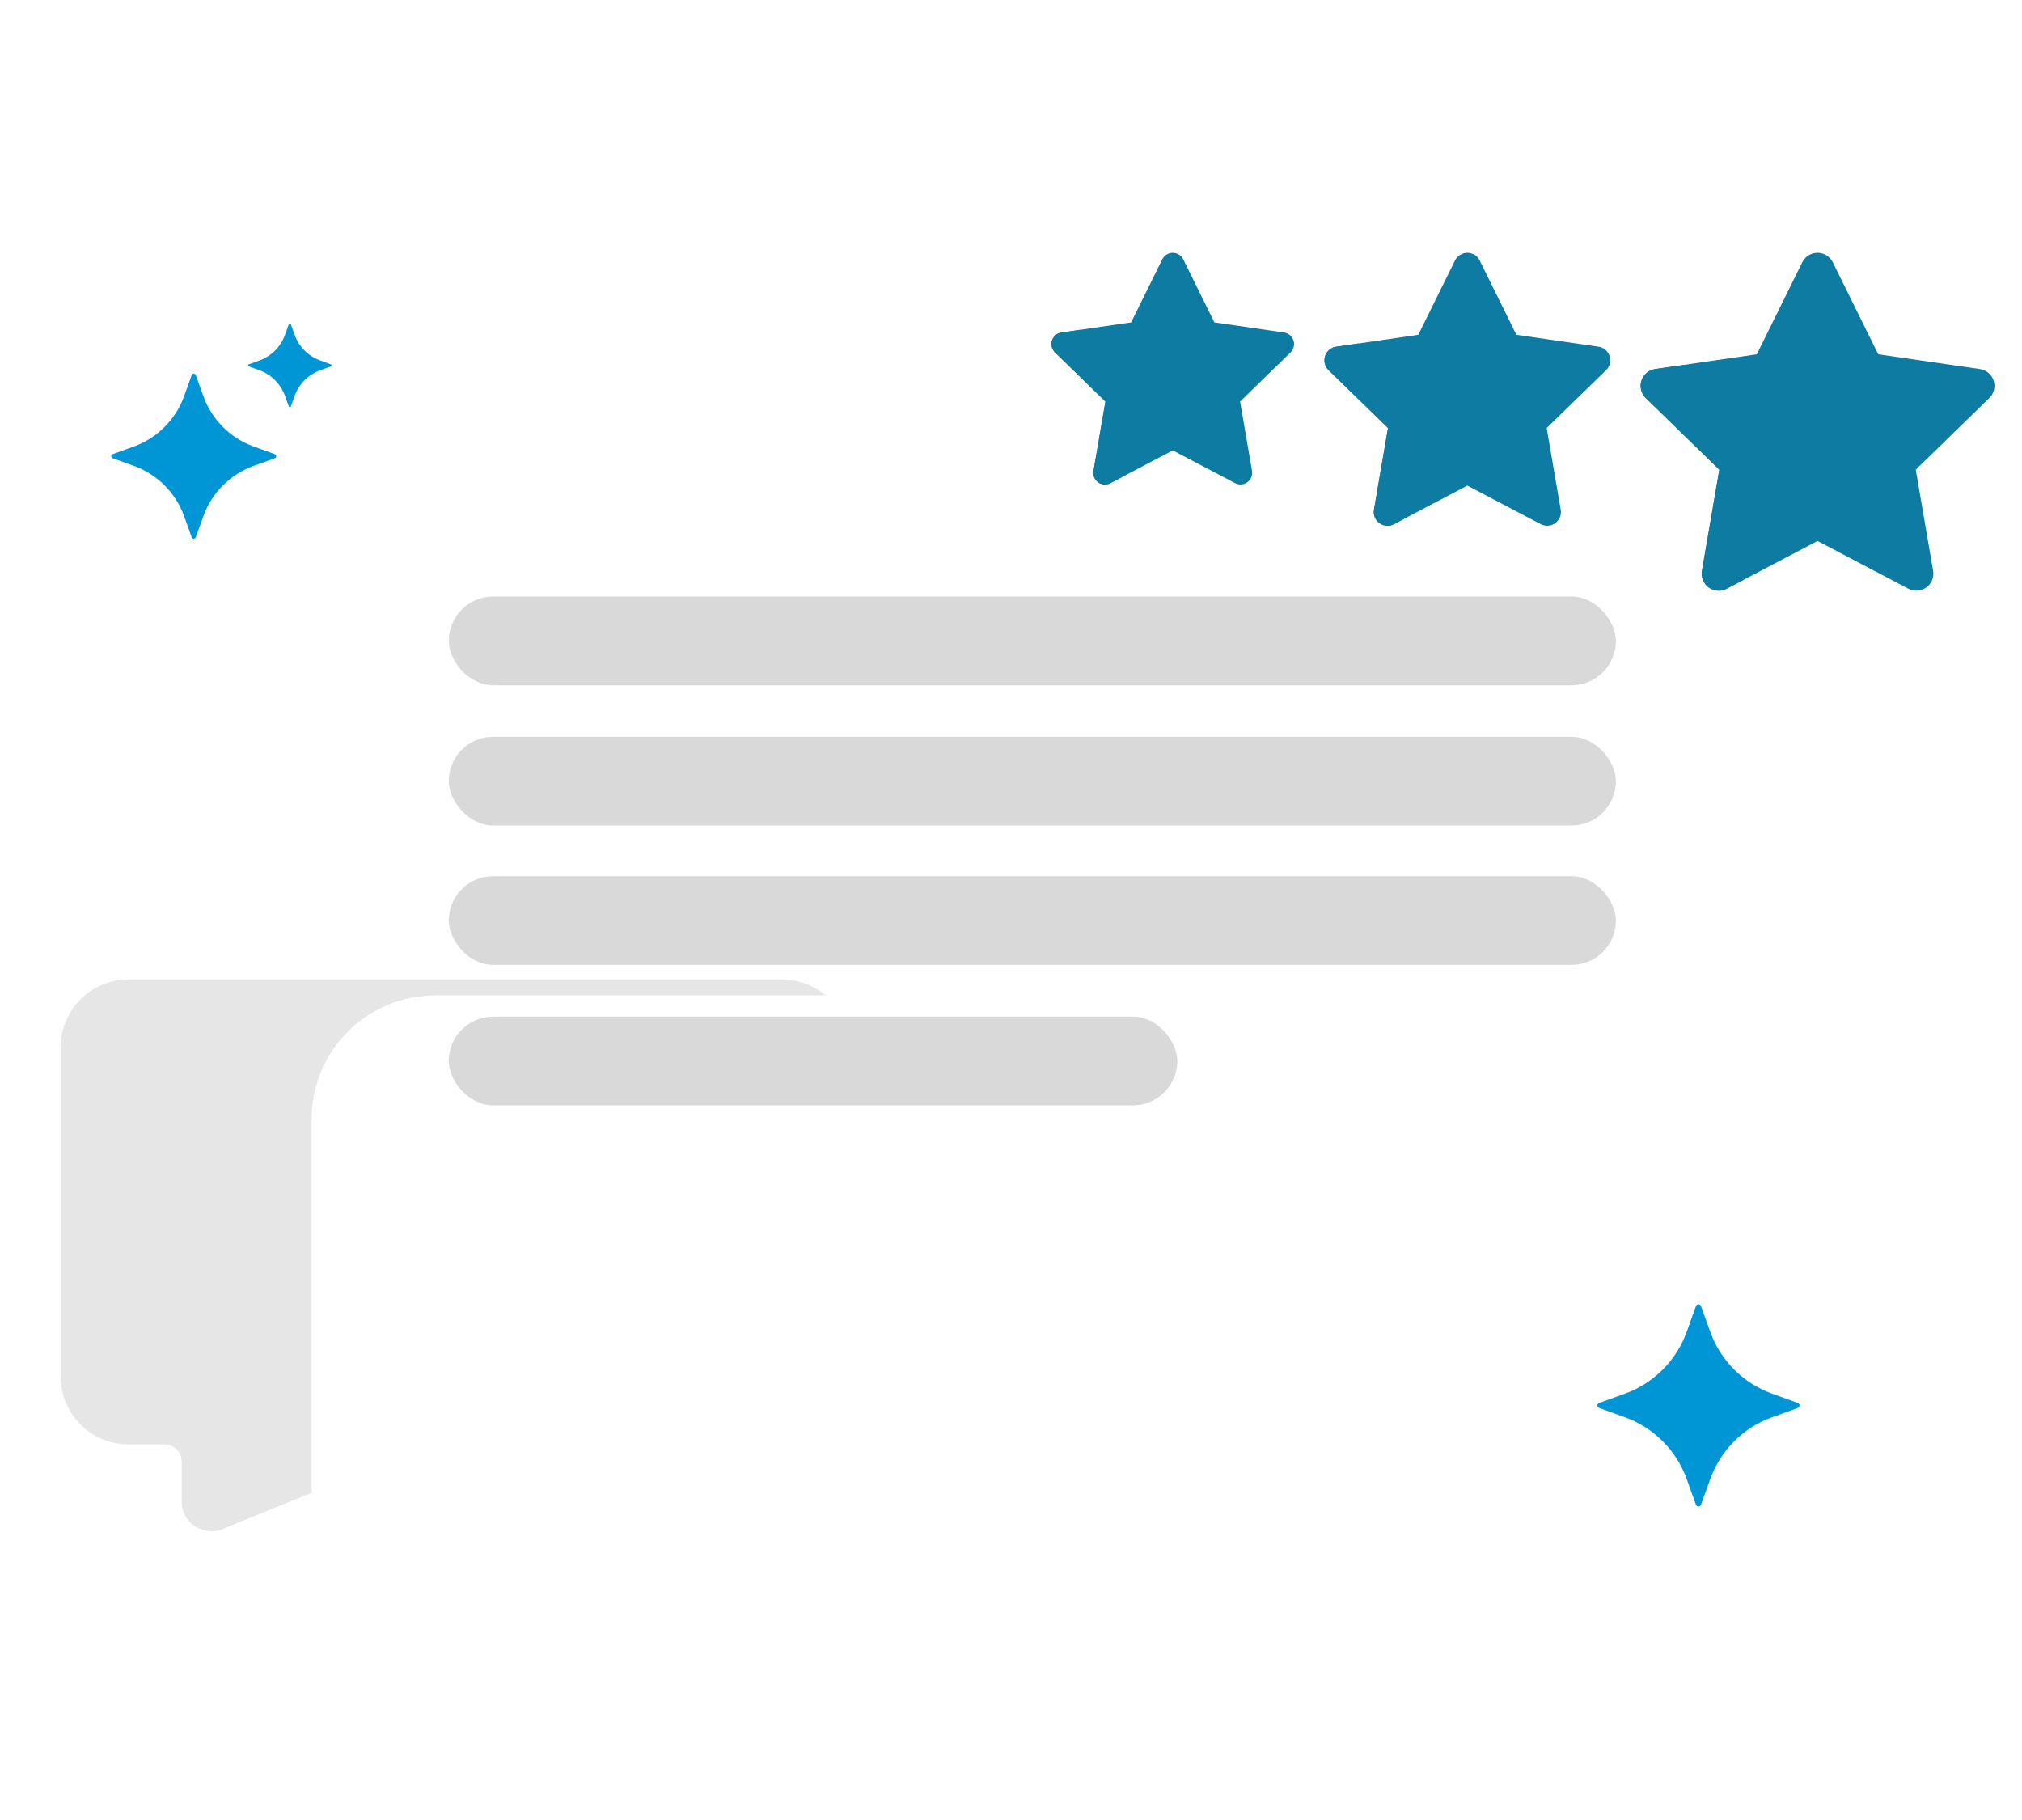 <svg width="200" height="180" viewBox="0 0 200 180" fill="none" xmlns="http://www.w3.org/2000/svg">
<g clip-path="url(#clip0_821_55437)">
<path d="M12.724 96.869H77.329C81.044 96.869 84.055 99.863 84.055 103.558V136.166C84.055 139.861 81.044 142.855 77.329 142.855H42.872C42.654 142.855 42.437 142.899 42.235 142.979L22.025 151.223C20.087 152.012 17.967 150.597 17.967 148.513V144.526C17.967 143.604 17.213 142.855 16.286 142.855H12.728C9.012 142.855 6.002 139.861 6.002 136.166V103.558C6.002 99.863 9.012 96.869 12.728 96.869H12.724Z" fill="#E6E6E6"/>
<g filter="url(#filter0_ddddd_821_55437)">
<path d="M160.973 42.442H43.098C36.319 42.442 30.826 47.904 30.826 54.646V114.142C30.826 120.883 36.319 126.345 43.098 126.345H105.966C106.363 126.345 106.76 126.426 107.128 126.572L144.003 141.612C147.539 143.053 151.407 140.472 151.407 136.67V129.394C151.407 127.713 152.782 126.345 154.473 126.345H160.966C167.745 126.345 173.238 120.883 173.238 114.142V54.646C173.238 47.904 167.745 42.442 160.966 42.442H160.973Z" fill="white"/>
</g>
<rect x="44.389" y="72.869" width="115.441" height="8.774" rx="4.387" fill="#D9D9D9"/>
<rect x="44.389" y="59" width="115.441" height="8.774" rx="4.387" fill="#D9D9D9"/>
<rect x="44.389" y="86.656" width="115.441" height="8.774" rx="4.387" fill="#D9D9D9"/>
<rect x="44.389" y="100.548" width="72.059" height="8.774" rx="4.387" fill="#D9D9D9"/>
<path d="M168.247 129.173L169.169 131.731C170.193 134.57 172.43 136.807 175.269 137.831L177.827 138.753C178.058 138.837 178.058 139.163 177.827 139.247L175.269 140.169C172.43 141.193 170.193 143.43 169.169 146.269L168.247 148.827C168.163 149.058 167.837 149.058 167.753 148.827L166.831 146.269C165.807 143.43 163.57 141.193 160.731 140.169L158.173 139.247C157.942 139.163 157.942 138.837 158.173 138.753L160.731 137.831C163.57 136.807 165.807 134.57 166.831 131.731L167.753 129.173C167.837 128.942 168.165 128.942 168.247 129.173Z" fill="#0096D6"/>
<path d="M104.057 33.669C104.192 33.252 104.553 32.948 104.988 32.885L111.882 31.884L114.966 25.642C115.16 25.249 115.561 25 116 25C116.439 25 116.84 25.249 117.035 25.642L120.118 31.884L127.013 32.885C127.447 32.948 127.808 33.252 127.944 33.669C128.079 34.087 127.966 34.544 127.652 34.85L122.663 39.709L123.84 46.569C123.914 47.002 123.737 47.438 123.381 47.696C123.026 47.954 122.555 47.988 122.167 47.784L116 44.545L109.833 47.784C109.664 47.873 109.48 47.916 109.297 47.916C109.057 47.916 108.819 47.842 108.619 47.696C108.263 47.439 108.086 47.002 108.16 46.569L109.338 39.709L104.348 34.85C104.034 34.544 103.921 34.086 104.057 33.669Z" fill="#0D7BA2"/>
<path d="M104.352 34.85L109.341 39.709L108.163 46.57C108.089 47.003 108.267 47.439 108.623 47.698C108.824 47.843 109.061 47.917 109.3 47.917C109.485 47.917 109.669 47.874 109.837 47.785L110.954 47.199C110.638 46.939 110.482 46.526 110.552 46.118L111.73 39.257L106.741 34.398C106.427 34.092 106.315 33.634 106.45 33.217C106.532 32.96 106.702 32.745 106.921 32.605L104.991 32.885C104.556 32.949 104.196 33.252 104.061 33.67C103.926 34.087 104.038 34.544 104.352 34.85Z" fill="#0D7BA2"/>
<path d="M131.066 35.214C131.226 34.722 131.651 34.364 132.163 34.29L140.286 33.111L143.919 25.757C144.148 25.293 144.62 25 145.138 25C145.655 25 146.127 25.293 146.356 25.757L149.989 33.111L158.112 34.29C158.624 34.364 159.049 34.722 159.209 35.214C159.369 35.706 159.235 36.245 158.865 36.605L152.987 42.33L154.374 50.413C154.462 50.922 154.252 51.437 153.834 51.74C153.415 52.044 152.86 52.084 152.403 51.844L145.138 48.027L137.872 51.844C137.673 51.948 137.456 52 137.239 52C136.957 52 136.677 51.912 136.441 51.74C136.022 51.437 135.813 50.922 135.9 50.413L137.288 42.33L131.41 36.605C131.039 36.245 130.906 35.705 131.066 35.214Z" fill="#0D7BA2"/>
<path d="M131.415 36.605L137.293 42.33L135.905 50.414C135.818 50.923 136.027 51.437 136.446 51.742C136.683 51.913 136.963 52 137.244 52C137.462 52 137.679 51.95 137.877 51.845L139.193 51.154C138.82 50.848 138.636 50.361 138.719 49.88L140.107 41.797L134.229 36.072C133.859 35.711 133.727 35.172 133.886 34.681C133.983 34.379 134.183 34.125 134.441 33.96L132.168 34.29C131.655 34.365 131.23 34.722 131.071 35.215C130.912 35.706 131.044 36.245 131.415 36.605Z" fill="#0D7BA2"/>
<path d="M162.357 37.643C162.555 37.035 163.081 36.591 163.715 36.499L173.77 35.039L178.267 25.937C178.551 25.363 179.135 25 179.775 25C180.416 25 181 25.363 181.284 25.937L185.78 35.039L195.835 36.499C196.469 36.591 196.995 37.034 197.193 37.643C197.391 38.251 197.226 38.919 196.767 39.365L189.492 46.451L191.209 56.456C191.317 57.087 191.058 57.724 190.54 58.1C190.022 58.476 189.335 58.525 188.768 58.228L179.775 53.504L170.781 58.228C170.535 58.357 170.266 58.421 169.999 58.421C169.65 58.421 169.303 58.312 169.01 58.1C168.492 57.724 168.233 57.087 168.341 56.456L170.059 46.451L162.783 39.365C162.324 38.919 162.159 38.251 162.357 37.643Z" fill="#0D7BA2"/>
<path d="M162.789 39.365L170.065 46.452L168.347 56.458C168.239 57.089 168.498 57.725 169.017 58.102C169.31 58.313 169.656 58.421 170.005 58.421C170.274 58.421 170.543 58.359 170.788 58.229L172.417 57.374C171.956 56.995 171.727 56.392 171.831 55.797L173.549 45.791L166.273 38.705C165.814 38.259 165.651 37.591 165.848 36.984C165.968 36.609 166.215 36.295 166.535 36.091L163.721 36.499C163.086 36.593 162.56 37.034 162.363 37.644C162.166 38.252 162.33 38.919 162.789 39.365Z" fill="#0D7BA2"/>
<path d="M19.366 37.093L20.118 39.182C20.954 41.501 22.78 43.327 25.099 44.163L27.188 44.915C27.376 44.983 27.376 45.25 27.188 45.318L25.099 46.07C22.78 46.906 20.954 48.732 20.118 51.05L19.366 53.14C19.297 53.328 19.03 53.328 18.963 53.14L18.211 51.05C17.375 48.732 15.549 46.906 13.23 46.07L11.141 45.318C10.953 45.249 10.953 44.982 11.141 44.915L13.23 44.163C15.549 43.327 17.375 41.501 18.211 39.182L18.963 37.093C19.03 36.904 19.297 36.904 19.366 37.093Z" fill="#0096D6"/>
<path d="M28.77 32.072L29.151 33.13C29.575 34.304 30.5 35.229 31.673 35.652L32.731 36.033C32.827 36.068 32.827 36.203 32.731 36.238L31.673 36.619C30.5 37.042 29.575 37.967 29.151 39.141L28.77 40.199C28.735 40.294 28.601 40.294 28.566 40.199L28.185 39.141C27.761 37.967 26.837 37.042 25.663 36.619L24.605 36.238C24.509 36.203 24.509 36.068 24.605 36.033L25.663 35.652C26.837 35.229 27.761 34.304 28.185 33.13L28.566 32.072C28.601 31.976 28.736 31.976 28.77 32.072Z" fill="#0096D6"/>
</g>
<defs>
<filter id="filter0_ddddd_821_55437" x="18.826" y="40.442" width="166.412" height="143.575" filterUnits="userSpaceOnUse" color-interpolation-filters="sRGB">
<feFlood flood-opacity="0" result="BackgroundImageFix"/>
<feColorMatrix in="SourceAlpha" type="matrix" values="0 0 0 0 0 0 0 0 0 0 0 0 0 0 0 0 0 0 127 0" result="hardAlpha"/>
<feOffset/>
<feColorMatrix type="matrix" values="0 0 0 0 0 0 0 0 0 0 0 0 0 0 0 0 0 0 0.1 0"/>
<feBlend mode="normal" in2="BackgroundImageFix" result="effect1_dropShadow_821_55437"/>
<feColorMatrix in="SourceAlpha" type="matrix" values="0 0 0 0 0 0 0 0 0 0 0 0 0 0 0 0 0 0 127 0" result="hardAlpha"/>
<feOffset dy="2"/>
<feGaussianBlur stdDeviation="2"/>
<feColorMatrix type="matrix" values="0 0 0 0 0 0 0 0 0 0 0 0 0 0 0 0 0 0 0.1 0"/>
<feBlend mode="normal" in2="effect1_dropShadow_821_55437" result="effect2_dropShadow_821_55437"/>
<feColorMatrix in="SourceAlpha" type="matrix" values="0 0 0 0 0 0 0 0 0 0 0 0 0 0 0 0 0 0 127 0" result="hardAlpha"/>
<feOffset dy="7"/>
<feGaussianBlur stdDeviation="3.5"/>
<feColorMatrix type="matrix" values="0 0 0 0 0 0 0 0 0 0 0 0 0 0 0 0 0 0 0.09 0"/>
<feBlend mode="normal" in2="effect2_dropShadow_821_55437" result="effect3_dropShadow_821_55437"/>
<feColorMatrix in="SourceAlpha" type="matrix" values="0 0 0 0 0 0 0 0 0 0 0 0 0 0 0 0 0 0 127 0" result="hardAlpha"/>
<feOffset dy="17"/>
<feGaussianBlur stdDeviation="5"/>
<feColorMatrix type="matrix" values="0 0 0 0 0 0 0 0 0 0 0 0 0 0 0 0 0 0 0.05 0"/>
<feBlend mode="normal" in2="effect3_dropShadow_821_55437" result="effect4_dropShadow_821_55437"/>
<feColorMatrix in="SourceAlpha" type="matrix" values="0 0 0 0 0 0 0 0 0 0 0 0 0 0 0 0 0 0 127 0" result="hardAlpha"/>
<feOffset dy="30"/>
<feGaussianBlur stdDeviation="6"/>
<feColorMatrix type="matrix" values="0 0 0 0 0 0 0 0 0 0 0 0 0 0 0 0 0 0 0.01 0"/>
<feBlend mode="normal" in2="effect4_dropShadow_821_55437" result="effect5_dropShadow_821_55437"/>
<feBlend mode="normal" in="SourceGraphic" in2="effect5_dropShadow_821_55437" result="shape"/>
</filter>
<clipPath id="clip0_821_55437">
<rect width="200" height="149" fill="white" transform="translate(0 13)"/>
</clipPath>
</defs>
</svg>
